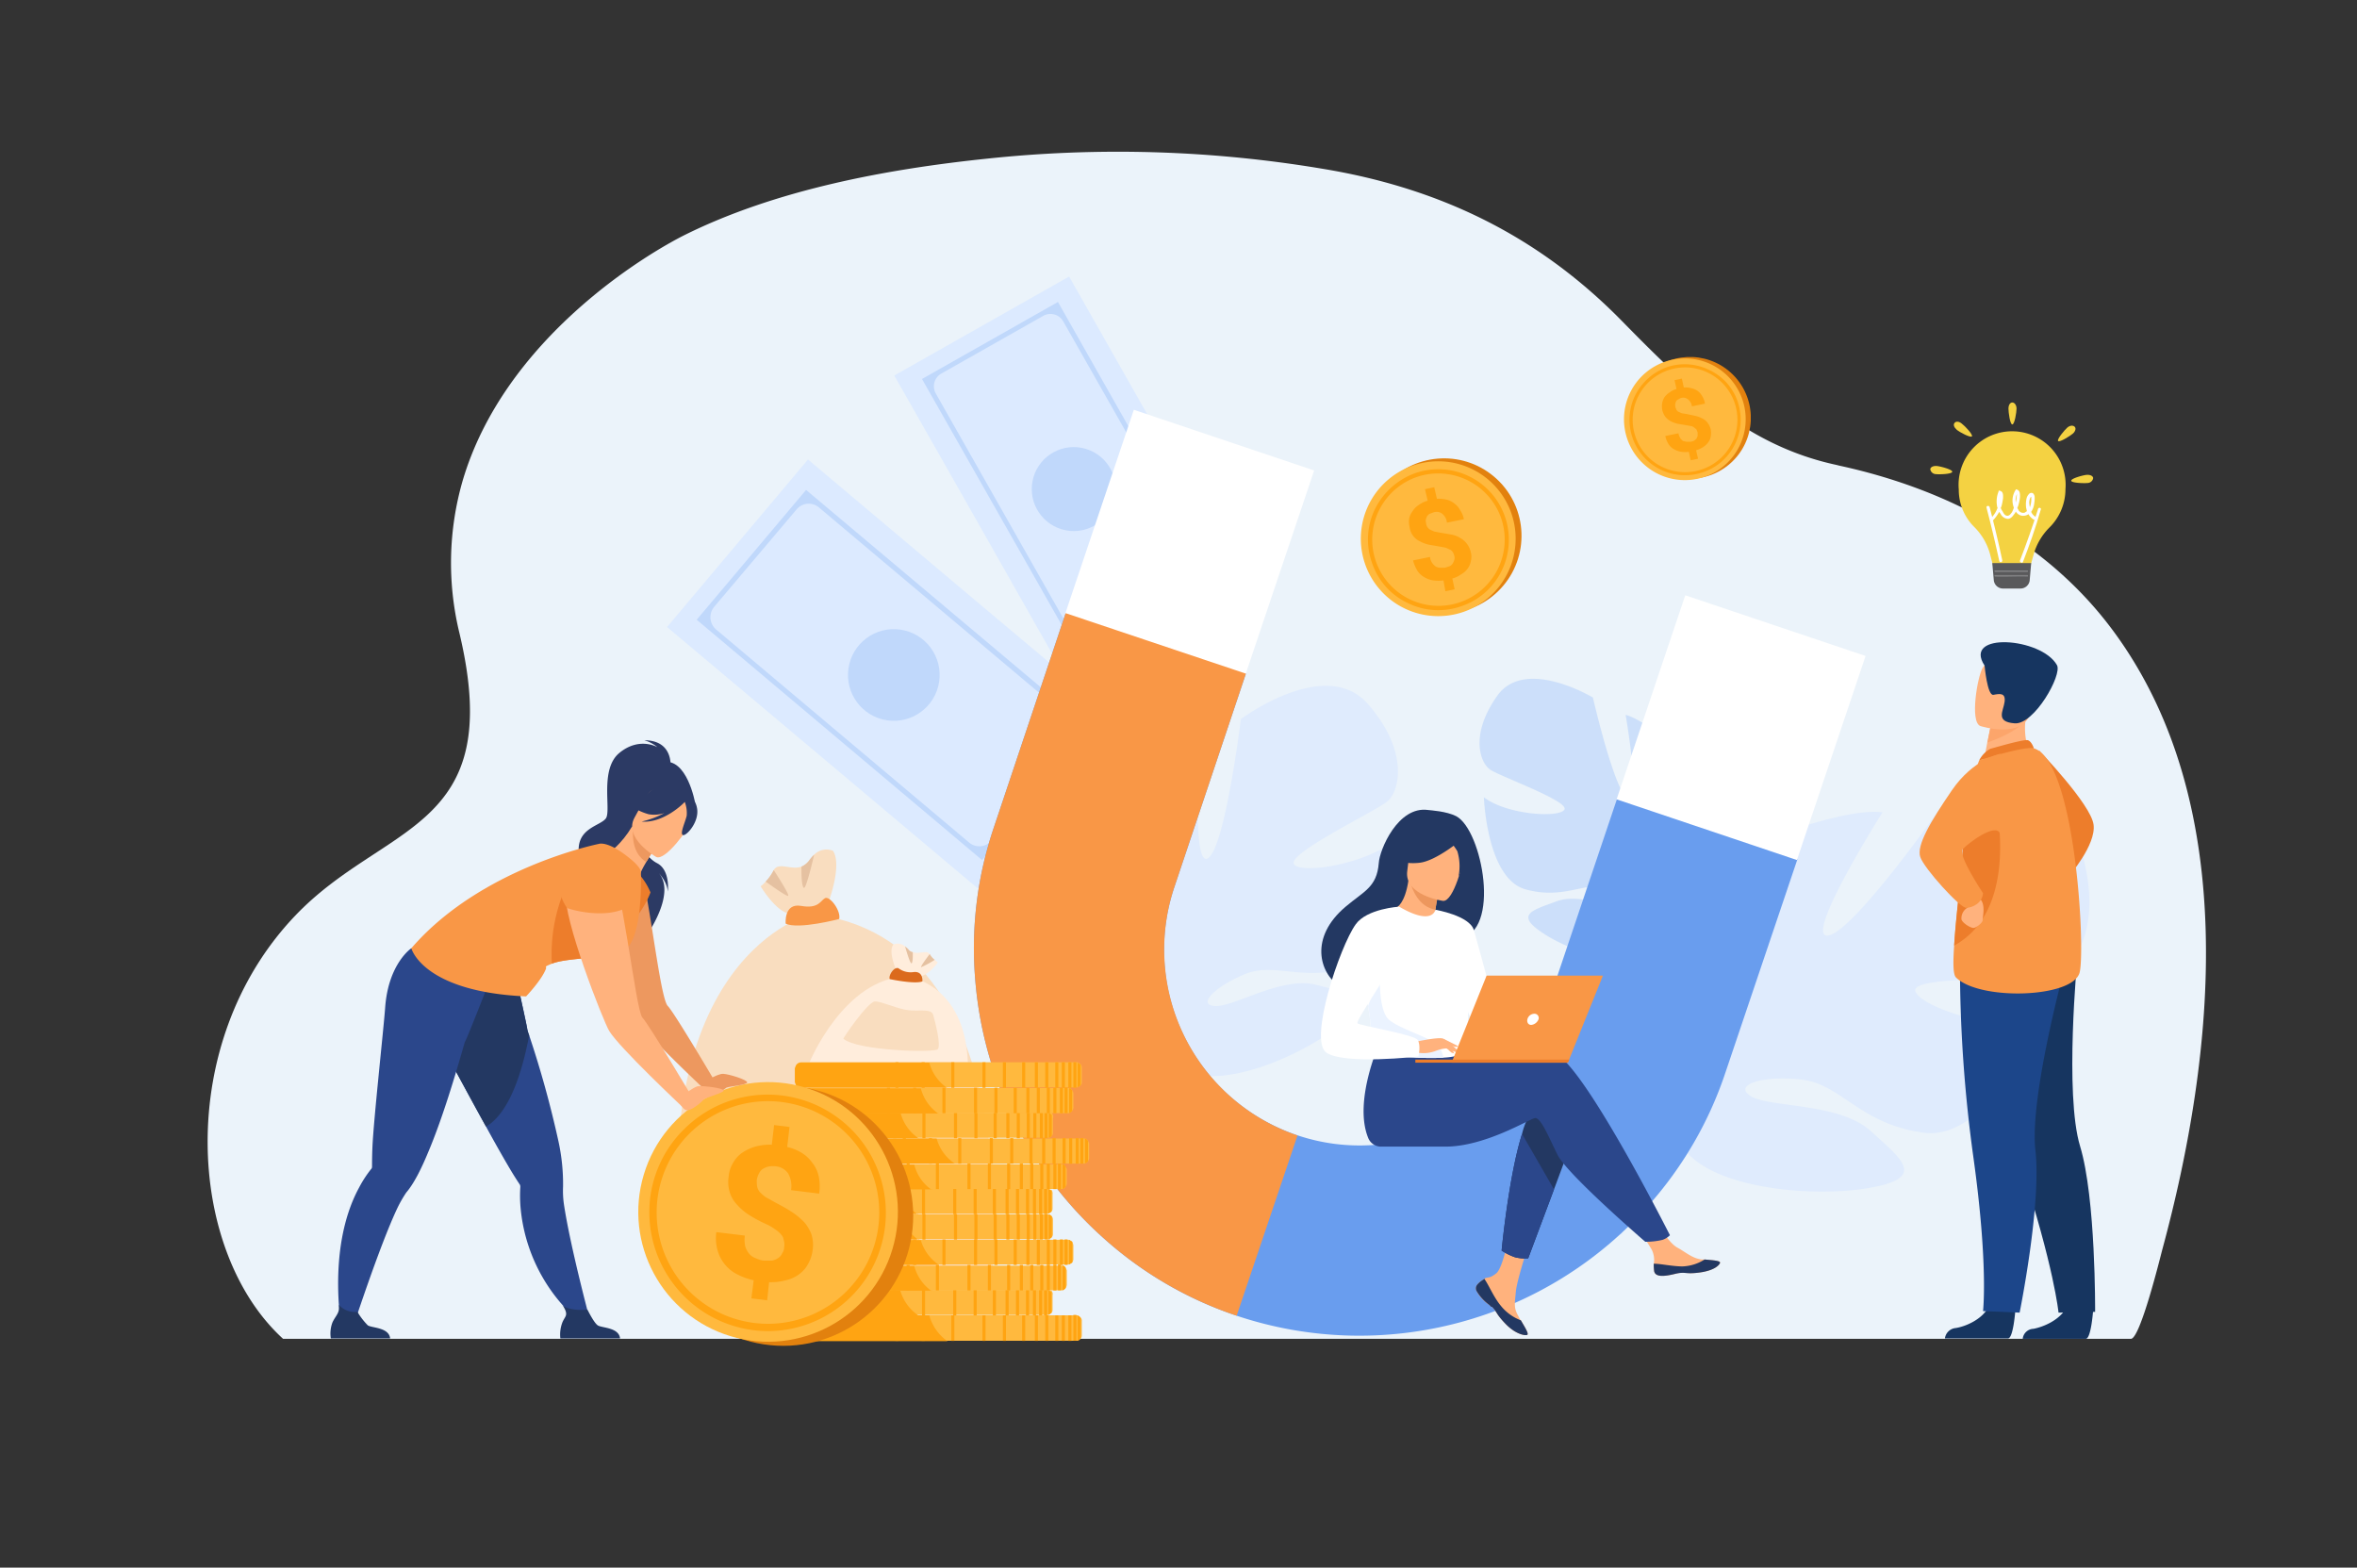 <svg id="Layer_1" data-name="Layer 1" xmlns="http://www.w3.org/2000/svg" viewBox="0 0 612 407"><rect x="0" y="0" width="612" height="407" fill="#333333" stroke="none"/><defs><style>.cls-1{fill:#ebf3fa;}.cls-2{fill:#dceaff;}.cls-3{fill:#c0d8fb;}.cls-4{fill:#dfebfd;}.cls-5{fill:#afcdfb;opacity:0.5;}.cls-6{fill:#ed7d2b;}.cls-7{fill:#163560;}.cls-8{fill:#1c468a;}.cls-9{fill:#ffb27d;}.cls-10{fill:#f99746;}.cls-11{fill:#fca56b;}.cls-12{fill:#f9ddbf;}.cls-13{fill:#e5c1a1;}.cls-14{fill:#e2810e;}.cls-15{fill:#ffb93e;}.cls-16{fill:#ffa412;}.cls-17{fill:#ffeddc;}.cls-18{fill:#db6a1d;}.cls-19{fill:#699dee;}.cls-20{fill:#fff;}.cls-21{fill:#233862;}.cls-22{fill:#2b478b;}.cls-23{fill:#ed975d;}.cls-24{fill:#ebf3ff;}.cls-25{fill:#2c3a64;}.cls-26{fill:#ed985f;}.cls-27{fill:#f4d242;}.cls-28{fill:#59595b;}.cls-29{fill:#808183;}</style></defs><path class="cls-1" d="M73.5,347.6H553.3c2.4,0,7.6-21.1,8.1-23,13.9-51.2,20.5-115.9-12.7-160.8-17.5-23.7-43.9-37-71.1-42.9l-.8-.2c-23.7-5.1-39.1-20.5-56-37.7-21.9-22.2-47.6-34.3-77.5-39.2a321.6,321.6,0,0,0-87.1-2.6c-25.9,2.7-54.6,8-78.4,19.8-9.8,4.9-46.8,26.8-57.7,63.9a77,77,0,0,0-.8,39.5c12.3,51.8-19.6,48.9-42.9,73.6C45.3,270.9,48.5,324.8,73.5,347.6Z"/><polygon class="cls-2" points="292.2 188.6 255.6 232.1 197.6 183.3 197.6 183.3 173.2 162.8 209.8 119.3 255.4 157.7 292.2 188.6"/><path class="cls-3" d="M283.4,189.5,255,223.3l-74.1-62.4,28.4-33.7Zm-26,28.8,21.4-25.5a4,4,0,0,0-.4-5.7l-65.7-55.3a4.1,4.1,0,0,0-5.9.5l-21.4,25.3a4.2,4.2,0,0,0,.5,5.8l65.8,55.4A4.1,4.1,0,0,0,257.4,218.3Z"/><circle class="cls-3" cx="232.1" cy="175.2" r="11.9" transform="translate(24.5 378.9) rotate(-81.5)"/><polygon class="cls-2" points="326.4 157.8 281 183.5 246.7 123 246.7 123 232.2 97.5 277.6 71.8 304.6 119.4 326.4 157.8"/><path class="cls-3" d="M318.5,155.7l-35.2,20L239.4,98.4l35.3-20ZM287,172.2l26.6-15.1A3.7,3.7,0,0,0,315,152L276.1,83.5a3.8,3.8,0,0,0-5.2-1.5L244.4,97a3.8,3.8,0,0,0-1.4,5.2l38.9,68.6A3.7,3.7,0,0,0,287,172.2Z"/><circle class="cls-3" cx="279" cy="127.1" r="10.9" transform="translate(100.8 376.6) rotate(-79)"/><path class="cls-4" d="M541.2,223.8c-4.5-19.3-37.1-14.4-37.1-14.4s-23.1,32.9-29.5,33.5,14.2-32,14.2-32c-12.3-1.6-44.4,12.6-44.4,12.6s.7,39.2-5.6,38.2,1.1-34.8,1.1-34.8c-12.1,3.3-23.8,16.9-23.8,16.9-14.7,22.3,14.7,40.1,14.7,40.1s0,13.6-8.9,28.9h0a44.8,44.8,0,0,0-4.1,7.7h3.3a18.6,18.6,0,0,1,1-2.5h0l1-2.1h0a35.4,35.4,0,0,0,2.2-4.3h0c3.2-6.1,7.8-13.9,10.7-15.5a11,11,0,0,1-.6-1.6l.6,1.6c5.3,12.1,33.2,15,48.9,12.4s9-7.4.9-14.8-25.9-6.1-31-9,2.6-5.6,13-4.4S483,292,499.7,294.1s30.6-29,30.6-29c-11.7,3.2-32.3-3.9-33-7.9s30.1-2.6,35-3.7S545.8,243.2,541.2,223.8Z"/><path class="cls-5" d="M388.8,180.6c7.2-10.1,24.8.5,24.8.5s5.6,24.4,9.1,26.3-.6-21.8-.6-21.8c7.5,2,22.6,17.7,22.6,17.7s-9.7,22.5-5.8,23.4,7.6-20.3,7.6-20.3c6.2,4.7,9.7,15.3,9.7,15.3,3.2,16.4-18,19.7-18,19.7a39.6,39.6,0,0,0-1.7,18.8h0a29.1,29.1,0,0,1,.6,5.3l-1.9-.7v-1.7h0a8.2,8.2,0,0,0-.1-1.4h0c-.1-1.4-.2-2.4-.2-3.1h0c-.5-4.2-1.2-9.8-2.5-11.5l.7-.7-.7.7c-5.9,5.8-22.7.9-31.1-4.4s-3.5-6.3,2.9-8.7,16.4,2.6,20,2.1-.2-3.8-6.4-5.6-11.6,3.2-21.7.4S385.3,207,385.3,207c6,4.6,19.6,5.4,20.9,3.2s-16.7-8.6-19.3-10.4S381.6,190.7,388.8,180.6Z"/><path class="cls-4" d="M355.1,182.7c-11-12.4-32.9,4-32.9,4s-4.1,33.2-8.5,36.1-2.1-29-2.1-29c-9.7,3.7-27.7,26.6-27.7,26.6s16,28.5,10.9,30.3-12.8-26-12.8-26c-7.6,7.1-10.8,21.7-10.8,21.7-2.1,22.1,26.5,23.6,26.5,23.6s5.3,10,4.7,24.8h0a45.6,45.6,0,0,0,0,7.2l2.5-1.2-.3-2.3h0a14.2,14.2,0,0,0-.1-1.9h0c.1-1.9,0-3.2,0-4.1h0c-.1-5.7.2-13.3,1.7-15.6a4.4,4.4,0,0,1-1-.8l1,.8c8.6,6.9,30.2-1.9,40.7-10s3.8-8.9-5.1-11.2-21.3,5.7-26.2,5.5-.3-5,7.7-8.3,15.8,2.6,28.9-2.4,11-33.2,11-33.2c-7.3,6.9-25.2,9.8-27.2,7.1s21-13.7,24.2-16.3S366,195.1,355.1,182.7Z"/><path class="cls-6" d="M529.4,194.8s13.5,14,14.2,19.3-6.5,13.5-6.5,13.5Z"/><path class="cls-7" d="M523.3,340s-.5,7.4-1.9,7.5H505a3.1,3.1,0,0,1,2.8-2.7c2.6-.4,7.1-2.3,8.7-5.8S523.3,340,523.3,340Z"/><path class="cls-7" d="M543.5,340s-.5,7.5-1.9,7.6H525.2a2.9,2.9,0,0,1,2.8-2.6c2.6-.5,7-2.3,8.7-5.8S543.5,340,543.5,340Z"/><path class="cls-7" d="M513.5,260.1s2.3,15.2,11.1,42.1,9.9,38.6,9.9,38.6l9.5-.2s.2-29.5-3.9-43-.7-48.8-.7-48.8Z"/><path class="cls-8" d="M508.9,249.6a366,366,0,0,0,3.5,50.9c3.9,28,2.5,39.9,2.5,39.9l9.5.4s5.7-28.1,4.1-42.1,7.8-48.2,7.8-48.2Z"/><path class="cls-9" d="M527.3,196.1l-5,3.3L515,198c.1-.5.6-3,1-5.2,0-.1.1-.2.1-.4.4-1.9.7-3.5.7-3.5l6.8-3,2.5-1.1c0,.1-.2,2.1-.2,2.4A17.1,17.1,0,0,0,527.3,196.1Z"/><path class="cls-6" d="M516.8,194.4c.2,0,8.8-2.6,9.8-2.2s1.5,2.1,1.5,2.1l-14.2,3.1A7.2,7.2,0,0,1,516.8,194.4Z"/><path class="cls-10" d="M540,252.4c-1.5,6.7-25.9,7.5-32.1,1.4-.8-.7-.8-3.9-.5-8.3.5-8.4,2.3-21.2,2.3-27.7a57.6,57.6,0,0,1,1.1-9.3,72.1,72.1,0,0,1,3.1-11.1s11.9-3.8,14.2-3.1C538.8,197.5,541.5,245.8,540,252.4Z"/><path class="cls-6" d="M507.4,245.5c.5-8.4,2.3-21.2,2.3-27.7a57.6,57.6,0,0,1,1.1-9.3l7.2-1.2S524.9,235.9,507.4,245.5Z"/><path class="cls-9" d="M511.3,233.7a1.8,1.8,0,0,1-.5,2,3.2,3.2,0,0,0-1.5,3c.2.9,2.5,2.4,3.3,2.2s2.3-1.5,2.2-2,1-4.3-.9-5.7S511.3,233.7,511.3,233.7Z"/><path class="cls-10" d="M519.4,195.7s-7,1.3-12.6,9.5-9.2,14.3-8.2,17.3,10.3,13.2,11.9,13.2,4.2-1.2,4.4-3.8c0,0-6.6-9.9-5.3-11.4s8.6-7,9.7-4.1C521.2,221.2,519.4,195.7,519.4,195.7Z"/><path class="cls-11" d="M525.4,187.3c-1.5,2.5-7.1,4.7-9.4,5.5,0-.1.1-.2.1-.4.4-1.9.7-3.5.7-3.5l6.8-3C525.1,185.9,526,186.3,525.4,187.3Z"/><path class="cls-9" d="M514.2,188.5s11,3.5,13-3.4,4.8-11-2.1-13.5-9-.3-10.3,1.8S511.4,187.4,514.2,188.5Z"/><path class="cls-7" d="M515.3,172.8s.7,7.9,2.3,7.6,3.2-.6,2.9,1.8-2.5,5.2,2.6,5.6,12.4-12.6,11-15.1C530.1,165.5,509.5,164,515.3,172.8Z"/><path class="cls-12" d="M197.5,230.1s4.2,7.1,8,7.2,9.7-3.3,9.7-3.3,3.5-9.4,1.1-13.1a4.5,4.5,0,0,0-4.9,1,10.8,10.8,0,0,0-1.3,1.5,4.9,4.9,0,0,1-2,1.6c-2.7,1-5.9-1.3-7.2.9a12.9,12.9,0,0,1-2.1,3A7.4,7.4,0,0,1,197.5,230.1Z"/><path class="cls-12" d="M257.4,333.4s10.2-89.8-46.8-96.1c0,0-44.2,10.5-33.1,96.1Z"/><path class="cls-10" d="M217.9,238.6s-10.6,2.8-13.9,1.2c0,0-.5-5.4,4-4.6s5-1.3,6.2-2S218.4,236.4,217.9,238.6Z"/><path class="cls-13" d="M208.7,230.5c.6.6,2.7-8.6,2.7-8.6a10.8,10.8,0,0,0-1.3,1.5,4.9,4.9,0,0,1-2,1.6C208.1,225.3,208,229.9,208.7,230.5Z"/><path class="cls-13" d="M198.8,228.9c.2.1,5.1,3.7,5.8,3.7s-3.7-6.7-3.7-6.7A12.9,12.9,0,0,1,198.8,228.9Z"/><circle class="cls-14" cx="375.1" cy="139.3" r="20.1" transform="translate(26.8 336.3) rotate(-49.9)"/><path class="cls-15" d="M354.4,146.3a20.1,20.1,0,1,1,25.5,12.6A20.1,20.1,0,0,1,354.4,146.3Z"/><path class="cls-16" d="M379.4,157.4a17.9,17.9,0,0,1-14-.9,17.7,17.7,0,0,1-9.2-10.5,18,18,0,0,1,.9-14,18.7,18.7,0,0,1,10.5-9.2,18.3,18.3,0,0,1,22.3,25.4A18,18,0,0,1,379.4,157.4ZM368,123.8a17.2,17.2,0,1,0,21.8,10.8A17.3,17.3,0,0,0,368,123.8Z"/><path class="cls-16" d="M377.6,144.3a3,3,0,0,0-.4-1c-.2-.2-.4-.5-.7-.6l-1.1-.5-1.6-.3-2.9-.5a9.2,9.2,0,0,1-2.3-.9,4.6,4.6,0,0,1-1.7-1.4,4.8,4.8,0,0,1-.9-2.3,5.5,5.5,0,0,1-.1-2.2,4.8,4.8,0,0,1,.9-1.9,4.9,4.9,0,0,1,1.6-1.6,7,7,0,0,1,2.3-1.1l-.7-3,2.4-.5.7,3a9.3,9.3,0,0,1,2.4.2,5.1,5.1,0,0,1,2.1,1,5,5,0,0,1,1.5,1.7,6.4,6.4,0,0,1,1,2.4l-4.4.9a3.4,3.4,0,0,0-1.2-2.3,2.4,2.4,0,0,0-2.2-.4l-1.1.4a2.3,2.3,0,0,0-.7.7,4.6,4.6,0,0,0-.3.9,2.8,2.8,0,0,0,.1.9,1.9,1.9,0,0,0,.3.9,2.3,2.3,0,0,0,.7.7l1.1.5,1.6.3,2.9.5a6.9,6.9,0,0,1,2.3.9,5.6,5.6,0,0,1,2.7,3.7,4.5,4.5,0,0,1,0,2.3,4.6,4.6,0,0,1-.8,1.9,5,5,0,0,1-1.7,1.5,7,7,0,0,1-2.3,1.1l.6,2.8-2.4.5-.5-2.8a11.3,11.3,0,0,1-2.6,0,6.3,6.3,0,0,1-2.3-.8,5.5,5.5,0,0,1-1.8-1.6,10.3,10.3,0,0,1-1.2-2.8l4.4-.9a3.4,3.4,0,0,0,.6,1.6,3.8,3.8,0,0,0,.9.9,2.7,2.7,0,0,0,1.2.3h1.2l1.2-.4a1.9,1.9,0,0,0,.8-.7,3.6,3.6,0,0,0,.4-.9A1.7,1.7,0,0,0,377.6,144.3Z"/><circle class="cls-14" cx="438.8" cy="108.3" r="15.8" transform="translate(41 323) rotate(-42.2)"/><path class="cls-15" d="M422.5,113.9a15.8,15.8,0,1,1,20.1,9.9A15.8,15.8,0,0,1,422.5,113.9Z"/><path class="cls-16" d="M442.2,122.6a14.4,14.4,0,0,1-17.6-20,14.9,14.9,0,0,1,8.3-7.3,14.5,14.5,0,0,1,11,.8,14,14,0,0,1,7.3,8.2,14.4,14.4,0,0,1-.7,11A14.2,14.2,0,0,1,442.2,122.6Zm-9-26.5a13.6,13.6,0,1,0,17.2,8.5A13.6,13.6,0,0,0,433.2,96.1Z"/><path class="cls-16" d="M440.8,112.3l-.3-.8-.6-.5a1.9,1.9,0,0,0-.9-.4l-1.2-.2-2.3-.4a7.5,7.5,0,0,1-1.8-.7,4.7,4.7,0,0,1-1.3-1.1,4.9,4.9,0,0,1-.8-1.8,5.4,5.4,0,0,1,0-1.8,4.7,4.7,0,0,1,.6-1.5,4.9,4.9,0,0,1,1.3-1.2,5.1,5.1,0,0,1,1.8-.9l-.5-2.3,1.9-.4.5,2.3a6.5,6.5,0,0,1,2,.2,4.6,4.6,0,0,1,1.6.7,4.1,4.1,0,0,1,1.2,1.4,4.7,4.7,0,0,1,.7,1.9l-3.4.7a2.6,2.6,0,0,0-1-1.8,1.9,1.9,0,0,0-1.7-.4,2,2,0,0,0-.8.4,1,1,0,0,0-.6.5,1.9,1.9,0,0,0-.2.7c-.1.2,0,.5,0,.8l.3.7a1.2,1.2,0,0,0,.5.5l.9.4,1.3.2,2.3.5a6.7,6.7,0,0,1,1.8.7,3.3,3.3,0,0,1,1.3,1.1,4.5,4.5,0,0,1,.8,1.7,5.4,5.4,0,0,1,0,1.8,3.3,3.3,0,0,1-.7,1.6,5.1,5.1,0,0,1-1.3,1.2,7.5,7.5,0,0,1-1.8.8l.5,2.2-1.9.4-.5-2.2a6.1,6.1,0,0,1-1.9,0,4.8,4.8,0,0,1-1.8-.6,3.7,3.7,0,0,1-1.5-1.3,6.3,6.3,0,0,1-.9-2.2l3.4-.7a5,5,0,0,0,.5,1.3,4.6,4.6,0,0,0,.7.7l1,.2h.9a2.9,2.9,0,0,0,1-.3l.6-.5.3-.7Z"/><path class="cls-17" d="M243.5,249.9s-2.6,3.6-4.9,3.6-5.9-1.7-5.9-1.7-2.2-4.8-.7-6.6a3,3,0,0,1,3,.5l.8.7a1.8,1.8,0,0,0,1.2.8c1.7.6,3.7-.6,4.4.5a5,5,0,0,0,1.3,1.5Z"/><path class="cls-17" d="M210.2,275.8s9-21.9,25.3-22.3c0,0,15,1.7,15.8,22.3Z"/><path class="cls-18" d="M231,254.2s6.5,1.4,8.5.6c0,0,.3-2.8-2.4-2.4a5.3,5.3,0,0,1-3.8-1C232.3,250.9,230.7,253,231,254.2Z"/><path class="cls-13" d="M236.7,250.1c-.4.3-1.7-4.4-1.7-4.4l.8.7a1.8,1.8,0,0,0,1.2.8C237,247.4,237.1,249.8,236.7,250.1Z"/><path class="cls-13" d="M242.7,249.2a22.9,22.9,0,0,1-3.5,1.9c-.4,0,2.2-3.4,2.2-3.4A5,5,0,0,0,242.7,249.2Z"/><path class="cls-12" d="M219,269.7c-.2-.1,6.4-9.7,8.2-9.7s5.9,2,8.8,2.3,5.8-.5,6.3,1.2,2.1,7.9,1.2,8.9S222.6,272.8,219,269.7Z"/><path class="cls-19" d="M466.7,223.1,448,278.5a98.8,98.8,0,0,1-19.9,34.4,100.3,100.3,0,0,1-107,28.7,98.4,98.4,0,0,1-34.4-20,100.7,100.7,0,0,1-33.5-67.5,97.5,97.5,0,0,1,4.9-39.4l18.6-55.5,46.8,15.7-18.6,55.5a50.8,50.8,0,0,0,96.3,32.4l18.7-55.5Z"/><rect class="cls-20" x="284.3" y="112.7" width="49.4" height="55.9" transform="translate(60.9 -91.1) rotate(18.6)"/><rect class="cls-20" x="427.5" y="160.8" width="49.4" height="55.9" transform="translate(83.7 -134.2) rotate(18.6)"/><path class="cls-10" d="M336.9,294.8l-15.8,46.8a98.4,98.4,0,0,1-34.4-20,100.7,100.7,0,0,1-33.5-67.5,97.5,97.5,0,0,1,4.9-39.4l18.6-55.5,46.8,15.7-18.6,55.5a51,51,0,0,0,32,64.4Z"/><path class="cls-9" d="M383.6,333.5a1.5,1.5,0,0,0-.2,1.7h0a9.7,9.7,0,0,0,3.3,3.6l.5.5h.2c1.4,1.4.9,1.7,3.5,4.4s5,3.1,5.6,2.9-.5-1.9-1.6-3.8l-.2-.2c-.1-.3-.3-.5-.4-.8-1.3-2.2-1-3.2-.7-6.5s4.2-15,4.2-15l-5.7-1s-1.7,9.8-3.6,11.3-2.1.8-3.1,1.4l-.2.2A6.1,6.1,0,0,0,383.6,333.5Z"/><path class="cls-21" d="M383.6,333.5a1.5,1.5,0,0,0-.2,1.7h0a11.8,11.8,0,0,0,3.3,3.6l.5.5h.2c1.4,1.4.9,1.7,3.5,4.4s5,3.1,5.6,2.9-.5-1.9-1.6-3.8a12.2,12.2,0,0,1-5.3-3.9c-1.8-2.2-3-5.2-4.2-6.9l-.2.2A6.1,6.1,0,0,0,383.6,333.5Z"/><path class="cls-9" d="M429.5,330c.3,1.7,2.8,1.4,5.6.7s2.2.2,6.1-.3,5.2-1.9,5.4-2.5-1.9-.7-4-.9h-.8c-2.4-.3-4.1-1.9-6.3-3.1s-5.1-6.1-5.1-6.1l-5.5.4s2.9,4.4,4,6.3a6,6,0,0,1,.5,3.7A12.8,12.8,0,0,0,429.5,330Z"/><path class="cls-21" d="M435.1,330.7c2.8-.6,2.2.2,6.1-.3s5.2-1.9,5.4-2.5-1.9-.7-4-.9h0a11.4,11.4,0,0,1-5.7,1.8c-2.7,0-5.6-.7-7.5-.7a12.8,12.8,0,0,0,.1,1.9C429.8,331.7,432.3,331.4,435.1,330.7Z"/><path class="cls-21" d="M408.6,295.1l-5.1,13.7-6.7,17.9a10.1,10.1,0,0,1-3.5-.3,16.1,16.1,0,0,1-3.4-1.7s1.8-19.2,5.3-30.3a18.3,18.3,0,0,1,2.9-6.4C403.5,281.7,408.6,295.1,408.6,295.1Z"/><path class="cls-22" d="M403.4,273.3c-3.3-1.1-12.9.3-22.5,2.2l-2-3.3-20.6-1.7s-6.9,15.2-3.1,24.8a3.6,3.6,0,0,0,3.5,2.4h16.6c10.3,0,21.7-7.1,23.2-7.4s3.4,4.4,5.9,9.5,22.8,22.6,22.8,22.6a18.4,18.4,0,0,0,4.5-.5,5,5,0,0,0,1.9-1.2S410.9,275.7,403.4,273.3Z"/><path class="cls-21" d="M378.1,211.9c-2.6-1.3-6.6-1.5-7.3-1.6-7.8-1.1-12.6,10.3-12.8,13.8-.5,6.3-3.9,7.3-8.6,11.3-9.5,8-6.8,17.2-1.6,20.7,3.2,2.1,8.6,0,8.6,0l22.4-12.4C389.9,242.1,384.9,215.5,378.1,211.9Z"/><path class="cls-9" d="M372.7,240.2s-3.7,1.3-6.1.2-4.1-4.8-4-4.8,2.2-1,3.1-7l.4.2,7.5,2.7s-.6,2.4-.9,4.7S372.2,240,372.7,240.2Z"/><path class="cls-23" d="M373.6,231.5s-.6,2.4-.9,4.7c-4.3-.8-6-5.1-6.6-7.4Z"/><path class="cls-9" d="M374.7,233.9s-10.2-1.4-9.3-7.8.3-10.8,6.9-10.2,7.5,3.2,7.7,5.5S377.4,234.1,374.7,233.9Z"/><path class="cls-21" d="M379.6,217.9s-6.6,5.6-11,6.1-6.2-1-6.2-1a18,18,0,0,0,4.2-5.7,3.2,3.2,0,0,1,2.6-1.9C372.4,215.2,378.4,215,379.6,217.9Z"/><path class="cls-21" d="M375.5,217.4a16.9,16.9,0,0,1,2.9,3.6,13.5,13.5,0,0,1,.3,6.6s3.4-6.6,1.5-9.8S375.5,217.4,375.5,217.4Z"/><path class="cls-20" d="M381.3,255.3c-.3,20.8-.1,16.4-2.4,18.4-.5.5-2.1.8-4.1.9-6.3.4-17.5-.6-17.9-1.8-1.5-4.1-.5-5.3-1.7-11.6a20.9,20.9,0,0,0-.5-2.1c-1-4.3-2-5.8,1.6-12.6s6.7-11.3,7-11.1c8.7,5.1,9.4.8,9.4.8S381.4,245.2,381.3,255.3Z"/><path class="cls-22" d="M403.5,308.8l-6.7,17.9a10.1,10.1,0,0,1-3.5-.3,16.1,16.1,0,0,1-3.4-1.7s1.8-19.2,5.3-30.3Z"/><path class="cls-20" d="M372.7,236.2s8.9,1.5,10,5.3,7.2,26.4,7.2,26.4-4.6.9-6.7-1.2-7.2-19.5-7.2-19.5Z"/><path class="cls-24" d="M374.8,274.6c-6.3.4-17.5-.6-17.9-1.8-1.5-4.1-.5-5.3-1.7-11.6l3.1-8.6s-.5,9.6,2.3,12.1,11.6,4.9,13,7A7.4,7.4,0,0,1,374.8,274.6Z"/><path class="cls-9" d="M367.5,270.5s6.3-1.4,7.3-.8,3.5,2.6,3.8,3.3-2.2-.5-3.1-.8a9.6,9.6,0,0,0-2.6.6,8.9,8.9,0,0,1-4.8.5Z"/><path class="cls-20" d="M363.3,235.4s-8.4.5-11.3,4.6c-4.1,5.7-12.3,30.1-7.6,33.3s23.9,1,23.9,1,.7-2.9-.2-4.3-14.9-3.7-15.6-4.3,8.1-12.7,8.1-14.6S363.3,235.4,363.3,235.4Z"/><path class="cls-9" d="M375.1,271.4a10,10,0,0,0,1.8,1.9l.7.2-.9-1.6Z"/><path class="cls-9" d="M374.8,269.7l3.8,1.9s-.1.2-.6.2a6,6,0,0,1-1.6-.5Z"/><polygon class="cls-10" points="376.9 275.9 407.1 275.9 416.2 253.3 386 253.3 376.9 275.9"/><polygon class="cls-6" points="407.5 275.1 367.5 275.1 367.5 275.9 407.1 275.9 407.5 275.1"/><path class="cls-20" d="M399.5,264.6a1.1,1.1,0,0,0-1.1-1.4,1.9,1.9,0,0,0-1.8,1.4c-.2.8.2,1.5,1,1.5A2.3,2.3,0,0,0,399.5,264.6Z"/><path class="cls-15" d="M280.9,343v3.7a1.1,1.1,0,0,1-.3.8,1.6,1.6,0,0,1-.8.6H208.2a1.7,1.7,0,0,1-1.7-1.4.1.1,0,0,1-.1-.1V343c0-.1,0-.1.1-.1a1.6,1.6,0,0,1,1.7-1.4h71.6a1.6,1.6,0,0,1,.8.6A1.1,1.1,0,0,1,280.9,343Z"/><path class="cls-16" d="M246,348.2H208a1.5,1.5,0,0,1-1.5-1.4.1.1,0,0,1-.1-.1V343c0-.1,0-.1.1-.1a1.5,1.5,0,0,1,1.5-1.4h33.3A12,12,0,0,0,246,348.2Z"/><rect class="cls-16" x="271.4" y="341.5" width="0.8" height="6.63"/><rect class="cls-16" x="268.7" y="341.5" width="0.8" height="6.63"/><rect class="cls-16" x="265.4" y="341.5" width="0.8" height="6.63"/><rect class="cls-16" x="260.4" y="341.5" width="0.8" height="6.63"/><rect class="cls-16" x="255.1" y="341.5" width="0.8" height="6.63"/><rect class="cls-16" x="247" y="341.5" width="0.8" height="6.63"/><rect class="cls-16" x="239.3" y="341.5" width="0.8" height="6.63"/><rect class="cls-16" x="232.5" y="341.5" width="0.8" height="6.63"/><rect class="cls-16" x="274" y="341.5" width="0.8" height="6.63"/><rect class="cls-16" x="275.7" y="341.5" width="0.8" height="6.63"/><rect class="cls-16" x="277.4" y="341.5" width="0.8" height="6.63"/><path class="cls-16" d="M279.5,341.6v6.5h-.8v-6.7h.8Z"/><path class="cls-16" d="M280.6,342.2v5.3a1.6,1.6,0,0,1-.8.6v-6.5A1.6,1.6,0,0,1,280.6,342.2Z"/><path class="cls-15" d="M273.3,336.3v3.8a1.1,1.1,0,0,1-.3.8l-.8.5H200.6c-.9,0-1.7-.6-1.7-1.3h0v-3.8h0a1.6,1.6,0,0,1,1.7-1.4h71.7a.1.1,0,0,0,.1.1h.2a.1.1,0,0,1,.1.1h.3A1.3,1.3,0,0,1,273.3,336.3Z"/><path class="cls-16" d="M238.4,341.5h-38a1.4,1.4,0,0,1-1.5-1.3h0v-3.8h0a1.5,1.5,0,0,1,1.5-1.4h33.4v.2A11.8,11.8,0,0,0,238.4,341.5Z"/><rect class="cls-16" x="263.8" y="334.9" width="0.8" height="6.63"/><rect class="cls-16" x="261.1" y="334.9" width="0.8" height="6.63"/><rect class="cls-16" x="257.8" y="334.9" width="0.8" height="6.63"/><rect class="cls-16" x="252.8" y="334.9" width="0.8" height="6.63"/><rect class="cls-16" x="247.5" y="334.9" width="0.8" height="6.63"/><rect class="cls-16" x="239.4" y="334.9" width="0.8" height="6.63"/><rect class="cls-16" x="231.7" y="334.9" width="0.8" height="6.63"/><rect class="cls-16" x="224.9" y="334.9" width="0.8" height="6.63"/><rect class="cls-16" x="266.4" y="334.9" width="0.8" height="6.63"/><rect class="cls-16" x="268.2" y="334.9" width="0.8" height="6.63"/><rect class="cls-16" x="269.8" y="334.9" width="0.8" height="6.63"/><path class="cls-16" d="M271.9,334.9v6.6h-.8v-6.6h.8Z"/><path class="cls-16" d="M273,335.5v5.4l-.8.5V335Z"/><path class="cls-15" d="M277,329.9v3.7a1.9,1.9,0,0,1-.3.8,1.6,1.6,0,0,1-.8.6H204.2l-.7-.2a1.4,1.4,0,0,1-1-1.1h0v-3.7h0a1.6,1.6,0,0,1,1.7-1.4h71.7a1.6,1.6,0,0,1,.8.6A1.9,1.9,0,0,1,277,329.9Z"/><path class="cls-16" d="M242.1,335.1h-38l-.7-.2a1.4,1.4,0,0,1-.9-1.1h0v-3.7h0a1.5,1.5,0,0,1,1.6-1.4h33.3a11.5,11.5,0,0,0,4.5,6.5C241.9,335,242,335,242.1,335.1Z"/><rect class="cls-16" x="267.5" y="328.4" width="0.8" height="6.63"/><rect class="cls-16" x="264.8" y="328.4" width="0.8" height="6.63"/><rect class="cls-16" x="261.5" y="328.4" width="0.8" height="6.63"/><rect class="cls-16" x="256.5" y="328.4" width="0.8" height="6.63"/><rect class="cls-16" x="251.2" y="328.4" width="0.8" height="6.63"/><rect class="cls-16" x="243" y="328.4" width="0.8" height="6.63"/><rect class="cls-16" x="235.4" y="328.4" width="0.8" height="6.63"/><rect class="cls-16" x="228.6" y="328.4" width="0.8" height="6.63"/><rect class="cls-16" x="270.1" y="328.4" width="0.8" height="6.63"/><rect class="cls-16" x="271.8" y="328.4" width="0.8" height="6.63"/><rect class="cls-16" x="273.5" y="328.4" width="0.8" height="6.63"/><path class="cls-16" d="M275.5,328.5V335h-.8v-6.7h.8Z"/><path class="cls-16" d="M276.7,329.1v5.3a1.6,1.6,0,0,1-.8.6v-6.5A1.6,1.6,0,0,1,276.7,329.1Z"/><path class="cls-15" d="M278.7,323.3V327a1.9,1.9,0,0,1-.3.8l-.8.5H205.9a1.7,1.7,0,0,1-1.7-1.3h0v-3.7h0a1.7,1.7,0,0,1,1.5-1.4h71.9l.8.5A3.2,3.2,0,0,1,278.7,323.3Z"/><path class="cls-16" d="M243.8,328.4h-38a1.5,1.5,0,0,1-1.6-1.3h0v-3.7h0a1.6,1.6,0,0,1,1.4-1.4h33.5A11.5,11.5,0,0,0,243.8,328.4Z"/><rect class="cls-16" x="269.2" y="321.8" width="0.8" height="6.63"/><rect class="cls-16" x="266.5" y="321.8" width="0.8" height="6.63"/><rect class="cls-16" x="263.2" y="321.8" width="0.8" height="6.63"/><rect class="cls-16" x="258.2" y="321.8" width="0.8" height="6.63"/><rect class="cls-16" x="252.9" y="321.8" width="0.8" height="6.63"/><rect class="cls-16" x="244.7" y="321.8" width="0.8" height="6.63"/><rect class="cls-16" x="237.1" y="321.8" width="0.8" height="6.63"/><rect class="cls-16" x="230.3" y="321.8" width="0.8" height="6.63"/><rect class="cls-16" x="271.8" y="321.8" width="0.8" height="6.63"/><rect class="cls-16" x="273.5" y="321.8" width="0.8" height="6.63"/><rect class="cls-16" x="275.2" y="321.8" width="0.8" height="6.63"/><path class="cls-16" d="M277.2,321.8v6.6h-.8v-6.6h.8Z"/><path class="cls-16" d="M278.4,322.4v5.4l-.8.5v-6.4Z"/><path class="cls-15" d="M273.4,316.6v3.8a1.1,1.1,0,0,1-.3.8,1.6,1.6,0,0,1-.8.5H200.7a1.7,1.7,0,0,1-1.7-1.3h0v-3.8h0a1.7,1.7,0,0,1,1.3-1.3h72a1.6,1.6,0,0,1,.8.5A1.3,1.3,0,0,1,273.4,316.6Z"/><path class="cls-16" d="M238.6,321.8H200.5a1.5,1.5,0,0,1-1.5-1.3h0v-3.8h0a1.8,1.8,0,0,1,1.2-1.3h33.7a11.9,11.9,0,0,0,4.7,6.6Z"/><rect class="cls-16" x="264" y="315.2" width="0.8" height="6.63"/><rect class="cls-16" x="261.3" y="315.2" width="0.8" height="6.63"/><rect class="cls-16" x="258" y="315.2" width="0.8" height="6.63"/><rect class="cls-16" x="253" y="315.2" width="0.8" height="6.63"/><rect class="cls-16" x="247.7" y="315.2" width="0.8" height="6.63"/><rect class="cls-16" x="239.5" y="315.2" width="0.8" height="6.63"/><rect class="cls-16" x="231.9" y="315.2" width="0.8" height="6.63"/><rect class="cls-16" x="225.1" y="315.2" width="0.8" height="6.63"/><rect class="cls-16" x="266.6" y="315.2" width="0.8" height="6.63"/><rect class="cls-16" x="268.3" y="315.2" width="0.8" height="6.63"/><rect class="cls-16" x="270" y="315.2" width="0.8" height="6.63"/><path class="cls-16" d="M272,315.2v6.6h-.8v-6.6h.8Z"/><path class="cls-16" d="M273.1,315.8v5.4a1.6,1.6,0,0,1-.8.5v-6.4A1.6,1.6,0,0,1,273.1,315.8Z"/><path class="cls-15" d="M273.3,310.1v3.7a1.1,1.1,0,0,1-.3.8l-.8.5H200.3a1.5,1.5,0,0,1-1.4-1.3h0v-3.7h0a1.6,1.6,0,0,1,1.7-1.4h71.7c0,.1,0,.1.1.1h.2a.1.1,0,0,1,.1.1h.3A1.6,1.6,0,0,1,273.3,310.1Z"/><path class="cls-16" d="M238.4,315.2H200.2a1.4,1.4,0,0,1-1.3-1.3h0v-3.7h0a1.5,1.5,0,0,1,1.5-1.4h33.4v.2a11.8,11.8,0,0,0,4.6,6.4Z"/><rect class="cls-16" x="263.8" y="308.6" width="0.8" height="6.63"/><rect class="cls-16" x="261.1" y="308.6" width="0.8" height="6.63"/><rect class="cls-16" x="257.8" y="308.6" width="0.8" height="6.63"/><rect class="cls-16" x="252.8" y="308.6" width="0.8" height="6.63"/><rect class="cls-16" x="247.5" y="308.6" width="0.8" height="6.63"/><rect class="cls-16" x="239.4" y="308.6" width="0.8" height="6.63"/><rect class="cls-16" x="231.7" y="308.6" width="0.8" height="6.63"/><rect class="cls-16" x="224.9" y="308.6" width="0.8" height="6.63"/><rect class="cls-16" x="266.4" y="308.6" width="0.8" height="6.63"/><rect class="cls-16" x="268.2" y="308.6" width="0.8" height="6.63"/><rect class="cls-16" x="269.8" y="308.6" width="0.8" height="6.63"/><path class="cls-16" d="M271.9,308.6v6.6h-.8v-6.6h.8Z"/><path class="cls-16" d="M273,309.3v5.3l-.8.5v-6.4A1.6,1.6,0,0,1,273,309.3Z"/><path class="cls-15" d="M277,303.6v3.7a1.9,1.9,0,0,1-.3.8,1.6,1.6,0,0,1-.8.6H204.2l-.7-.2a1.4,1.4,0,0,1-1-1.1h0v-3.7h0a1.7,1.7,0,0,1,1.7-1.4h71.7a2.4,2.4,0,0,1,.8.6A1.9,1.9,0,0,1,277,303.6Z"/><path class="cls-16" d="M242.1,308.8h-38l-.7-.2a1.4,1.4,0,0,1-.9-1.1h0v-3.7h0a1.6,1.6,0,0,1,1.6-1.4h33.3a11.2,11.2,0,0,0,4.5,6.5Z"/><rect class="cls-16" x="267.5" y="302.1" width="0.8" height="6.63"/><rect class="cls-16" x="264.8" y="302.1" width="0.8" height="6.63"/><rect class="cls-16" x="261.5" y="302.1" width="0.8" height="6.63"/><rect class="cls-16" x="256.5" y="302.1" width="0.8" height="6.63"/><rect class="cls-16" x="251.2" y="302.1" width="0.8" height="6.63"/><rect class="cls-16" x="243" y="302.1" width="0.8" height="6.63"/><rect class="cls-16" x="235.4" y="302.1" width="0.8" height="6.63"/><rect class="cls-16" x="228.6" y="302.1" width="0.8" height="6.63"/><rect class="cls-16" x="270.1" y="302.1" width="0.8" height="6.63"/><rect class="cls-16" x="271.8" y="302.1" width="0.8" height="6.63"/><rect class="cls-16" x="273.5" y="302.1" width="0.8" height="6.63"/><path class="cls-16" d="M275.5,302.2v6.6h-.8v-6.7h.8Z"/><path class="cls-16" d="M276.7,302.8v5.3a1.6,1.6,0,0,1-.8.6v-6.5A2.4,2.4,0,0,1,276.7,302.8Z"/><path class="cls-15" d="M282.8,297v3.7a1.9,1.9,0,0,1-.3.8,2.4,2.4,0,0,1-.8.6H210a1.7,1.7,0,0,1-1.7-1.3h0V297h0a1.7,1.7,0,0,1,1.5-1.4h71.9a1.6,1.6,0,0,1,.8.6A1.9,1.9,0,0,1,282.8,297Z"/><path class="cls-16" d="M247.9,302.1h-38a1.5,1.5,0,0,1-1.6-1.3h0V297h0a1.6,1.6,0,0,1,1.4-1.4h33.5A11.5,11.5,0,0,0,247.9,302.1Z"/><rect class="cls-16" x="273.3" y="295.5" width="0.8" height="6.63"/><rect class="cls-16" x="270.6" y="295.5" width="0.8" height="6.63"/><rect class="cls-16" x="267.3" y="295.5" width="0.8" height="6.63"/><rect class="cls-16" x="262.3" y="295.5" width="0.8" height="6.63"/><rect class="cls-16" x="257" y="295.5" width="0.8" height="6.63"/><rect class="cls-16" x="248.8" y="295.5" width="0.8" height="6.63"/><rect class="cls-16" x="241.2" y="295.5" width="0.8" height="6.63"/><rect class="cls-16" x="234.4" y="295.5" width="0.8" height="6.63"/><rect class="cls-16" x="275.9" y="295.5" width="0.8" height="6.63"/><rect class="cls-16" x="277.6" y="295.5" width="0.8" height="6.63"/><rect class="cls-16" x="279.3" y="295.5" width="0.8" height="6.63"/><path class="cls-16" d="M281.3,295.5v6.6h-.8v-6.6h.8Z"/><path class="cls-16" d="M282.5,296.2v5.3a2.4,2.4,0,0,1-.8.6v-6.5A1.6,1.6,0,0,1,282.5,296.2Z"/><path class="cls-15" d="M273.4,290.3v3.8a1.1,1.1,0,0,1-.3.8,1.6,1.6,0,0,1-.8.5H200.7a1.7,1.7,0,0,1-1.7-1.3h0v-3.8h0a1.6,1.6,0,0,1,1.7-1.4H273a.1.1,0,0,1,.1.1h0A1.3,1.3,0,0,1,273.4,290.3Z"/><path class="cls-16" d="M238.6,295.5H200.5a1.5,1.5,0,0,1-1.5-1.3h0v-3.8h0a1.5,1.5,0,0,1,1.5-1.4h33.4v.2a11.5,11.5,0,0,0,4.7,6.4Z"/><rect class="cls-16" x="264" y="288.9" width="0.8" height="6.63"/><rect class="cls-16" x="261.3" y="288.9" width="0.8" height="6.63"/><rect class="cls-16" x="258" y="288.9" width="0.8" height="6.63"/><rect class="cls-16" x="253" y="288.9" width="0.8" height="6.63"/><rect class="cls-16" x="247.7" y="288.9" width="0.8" height="6.63"/><rect class="cls-16" x="239.5" y="288.9" width="0.8" height="6.63"/><rect class="cls-16" x="231.9" y="288.9" width="0.8" height="6.63"/><rect class="cls-16" x="225.1" y="288.9" width="0.8" height="6.63"/><rect class="cls-16" x="266.6" y="288.9" width="0.8" height="6.63"/><rect class="cls-16" x="268.3" y="288.9" width="0.8" height="6.63"/><rect class="cls-16" x="270" y="288.9" width="0.8" height="6.63"/><path class="cls-16" d="M272,288.9v6.6h-.8v-6.6h.8Z"/><path class="cls-16" d="M273.1,289.5v5.4a1.6,1.6,0,0,1-.8.5V289A1.6,1.6,0,0,1,273.1,289.5Z"/><path class="cls-15" d="M278.7,283.9v3.7a1.9,1.9,0,0,1-.3.8,1.6,1.6,0,0,1-.8.6H205.9l-.7-.2a1.5,1.5,0,0,1-1-1.2h0v-3.7h0a1.7,1.7,0,0,1,1.5-1.4h71.9a1.6,1.6,0,0,1,.8.6A1.9,1.9,0,0,1,278.7,283.9Z"/><path class="cls-16" d="M243.8,289.1h-38l-.7-.2a1.4,1.4,0,0,1-.9-1.2h0v-3.7h0a1.6,1.6,0,0,1,1.4-1.4h33.5a11.5,11.5,0,0,0,4.5,6.5C243.6,289,243.7,289,243.8,289.1Z"/><rect class="cls-16" x="269.2" y="282.4" width="0.8" height="6.63"/><rect class="cls-16" x="266.5" y="282.4" width="0.8" height="6.63"/><rect class="cls-16" x="263.2" y="282.4" width="0.8" height="6.63"/><rect class="cls-16" x="258.2" y="282.4" width="0.8" height="6.63"/><rect class="cls-16" x="252.9" y="282.4" width="0.8" height="6.63"/><rect class="cls-16" x="244.7" y="282.4" width="0.8" height="6.63"/><rect class="cls-16" x="237.1" y="282.4" width="0.8" height="6.63"/><rect class="cls-16" x="230.3" y="282.4" width="0.8" height="6.63"/><rect class="cls-16" x="271.8" y="282.4" width="0.8" height="6.63"/><rect class="cls-16" x="273.5" y="282.4" width="0.8" height="6.63"/><rect class="cls-16" x="275.2" y="282.4" width="0.8" height="6.63"/><path class="cls-16" d="M277.2,282.5V289h-.8v-6.7h.8Z"/><path class="cls-16" d="M278.4,283.1v5.3a1.6,1.6,0,0,1-.8.6v-6.5A1.6,1.6,0,0,1,278.4,283.1Z"/><path class="cls-15" d="M280.9,277.3V281a1.1,1.1,0,0,1-.3.8l-.8.5H208.2c-.9,0-1.7-.6-1.7-1.3h-.1v-3.7c0-.1,0-.1.1-.1a1.6,1.6,0,0,1,1.7-1.4h71.6l.8.5A1.6,1.6,0,0,1,280.9,277.3Z"/><path class="cls-16" d="M246,282.4H208a1.4,1.4,0,0,1-1.5-1.3h-.1v-3.7c0-.1,0-.1.1-.1a1.5,1.5,0,0,1,1.5-1.4h33.3a11.5,11.5,0,0,0,4.7,6.6Z"/><rect class="cls-16" x="271.4" y="275.8" width="0.8" height="6.63"/><rect class="cls-16" x="268.7" y="275.8" width="0.8" height="6.63"/><rect class="cls-16" x="265.4" y="275.8" width="0.8" height="6.63"/><rect class="cls-16" x="260.4" y="275.8" width="0.8" height="6.63"/><rect class="cls-16" x="255.1" y="275.8" width="0.8" height="6.63"/><rect class="cls-16" x="247" y="275.8" width="0.8" height="6.63"/><rect class="cls-16" x="239.3" y="275.8" width="0.8" height="6.63"/><rect class="cls-16" x="232.5" y="275.8" width="0.8" height="6.63"/><rect class="cls-16" x="274" y="275.8" width="0.8" height="6.63"/><rect class="cls-16" x="275.7" y="275.8" width="0.8" height="6.63"/><rect class="cls-16" x="277.4" y="275.8" width="0.8" height="6.63"/><path class="cls-16" d="M279.5,275.8v6.6h-.8v-6.6h.8Z"/><path class="cls-16" d="M280.6,276.4v5.4l-.8.5v-6.4Z"/><circle class="cls-14" cx="202.3" cy="314.4" r="33.7" transform="matrix(0.15, -0.99, 0.99, 0.15, -138.23, 468.79)"/><circle class="cls-15" cx="199.4" cy="314.4" r="33.7" transform="translate(-159 415.3) rotate(-73.3)"/><path class="cls-16" d="M199.4,345.6a30.9,30.9,0,0,1-30.8-30.8,30.2,30.2,0,0,1,9.1-21.7,30.7,30.7,0,1,1,21.7,52.5Zm0-59.7a28.9,28.9,0,1,0,28.9,28.9A28.9,28.9,0,0,0,199.4,285.9Z"/><path class="cls-16" d="M203.6,323.8a3.5,3.5,0,0,0-.1-1.8,2.6,2.6,0,0,0-.7-1.5,6.4,6.4,0,0,0-1.5-1.3,12.7,12.7,0,0,0-2.4-1.4,34.5,34.5,0,0,1-4.3-2.3,14.3,14.3,0,0,1-3.2-2.7,8,8,0,0,1-1.9-3.2,8.9,8.9,0,0,1-.3-4.1,8,8,0,0,1,1.1-3.5,7.8,7.8,0,0,1,2.4-2.7,11.9,11.9,0,0,1,3.4-1.6,14.5,14.5,0,0,1,4.3-.5l.6-5.1,4,.5-.6,5.2a12.3,12.3,0,0,1,3.9,1.6A9.6,9.6,0,0,1,211,302a8.6,8.6,0,0,1,1.6,3.5,12.9,12.9,0,0,1,.1,4.4l-7.3-.9a6.6,6.6,0,0,0-.8-4.4,4.5,4.5,0,0,0-3.2-1.8,6.4,6.4,0,0,0-2,.1,5.2,5.2,0,0,0-1.5.7,3.4,3.4,0,0,0-.9,1.2,4.9,4.9,0,0,0-.5,1.6,9.1,9.1,0,0,0,.1,1.7,3.1,3.1,0,0,0,.7,1.4,10,10,0,0,0,1.5,1.3l2.5,1.4c1.5.8,3,1.6,4.2,2.4a18.4,18.4,0,0,1,3.3,2.7,10.4,10.4,0,0,1,1.9,3.2,9.2,9.2,0,0,1,.3,4.1,9.6,9.6,0,0,1-1.2,3.6,7.8,7.8,0,0,1-2.4,2.7,8.8,8.8,0,0,1-3.4,1.5,14.5,14.5,0,0,1-4.3.5l-.5,4.7-4.1-.5.6-4.7a17.2,17.2,0,0,1-4-1.4,10,10,0,0,1-5.3-6.1,11.6,11.6,0,0,1-.4-5l7.4.9a8.4,8.4,0,0,0,.1,2.8,5.5,5.5,0,0,0,1.1,2,3.9,3.9,0,0,0,1.7,1.1,6.6,6.6,0,0,0,2,.6h2.1a4.4,4.4,0,0,0,1.7-.7,2.9,2.9,0,0,0,1-1.2A2.7,2.7,0,0,0,203.6,323.8Z"/><path class="cls-25" d="M172,197.9c.1-.4-8.8,4-9.3,4.5-4.1,4.6-3,10.7-.6,10.8s1.3,2.5,1.3,2.5l17.1-7.2S178.4,196.5,172,197.9Z"/><path class="cls-25" d="M174.1,198.8s.6-6.6-6.8-6.6a9,9,0,0,1,3.4,1.8s-4.7-2.8-9.9,1.5-2,15-3.5,17-7.7,2.5-7,9.1,19.4,14.8,18.2,20.3c0,0,7.4-10.8,2.1-15.7,0,0,2.6,2.4,2.8,5.3,0,0,.7-5.6-2.8-7.4s-5.7-7.3-5.5-8.4S174.1,198.8,174.1,198.8Z"/><path class="cls-26" d="M167.4,230.1c-1.2-5.5-8.4-7.2-11.7-2.7a5,5,0,0,0-1.2,2.9c-.8,6.3,9.2,31.8,10.7,34.2,2.6,4.2,18,18.6,18,18.6l2.8-1.7s-10.9-18.5-12.6-20.2S169.5,240.6,167.4,230.1Z"/><path class="cls-26" d="M182.1,281.4s4.1-2.7,5.7-2.6,6.1,1.5,6.2,2.2-5.1,1.1-5.4,1.4-3.8,2.7-5.1,2S182.1,281.4,182.1,281.4Z"/><path class="cls-22" d="M153.2,342.8l-3.7-.5a44.1,44.1,0,0,1-14.3-28.4,35.7,35.7,0,0,1-.1-5.7,1.3,1.3,0,0,0-.1-.6h0c-.4-.6-1.4-2.1-2.7-4.3s-3.6-6.2-6.1-10.8c-4.5-8.1-9.7-17.9-11.5-21-5.7-10-3-16.7-3-16.7s16-1.5,20.3-5.3l1.6,2.4s3.4,15.2,3.3,15.3a9.8,9.8,0,0,0,.5,1.6,267,267,0,0,1,7.6,27.5,51.8,51.8,0,0,1,1.2,11.8,24.4,24.4,0,0,0,.2,4.4C148,323.4,153.2,342.8,153.2,342.8Z"/><path class="cls-21" d="M161,347.5H145.5a8.8,8.8,0,0,1,.5-4.1c.7-1.8,1.8-1.8.1-4.5,1,1,4.1,1.4,6.4,1.1.3.5,1.7,3.4,2.7,4.1S160.7,344.6,161,347.5Z"/><path class="cls-21" d="M137.4,268.8c-1.4,7.4-4.5,19.8-11.2,23.7-4.5-8.1-9.7-17.9-11.5-21-5.7-10-3-16.7-3-16.7s16-1.5,20.3-5.3l1.6,2.4s3.4,15.2,3.3,15.3A9.8,9.8,0,0,0,137.4,268.8Z"/><path class="cls-6" d="M165.7,226.7a16.9,16.9,0,0,1,3.2,5s-3.5,10-11.6,11.3C157.3,243,163.7,226.7,165.7,226.7Z"/><path class="cls-22" d="M126.6,256v-2.9c-5.7.7-19.8-6.9-19.8-6.9s-6,4-6.8,15.5c-.4,5.5-3,29.1-3.3,36.2-.1,2.5-.1,4.3-.1,5.1h0a.9.9,0,0,1-.3.6,30.3,30.3,0,0,0-3.1,4.8c-8.8,16.3-4.2,38.5-4.2,38.5l2.1-.6s7.4-22.9,12.2-32.9a32.8,32.8,0,0,1,2.2-3.8c1.9-2.2,3.8-5.9,5.7-10.5,3.6-8.5,7-19.8,9.5-28.6C120.9,270.6,126.6,256,126.6,256Z"/><path class="cls-9" d="M160.2,236.7c-9.4-2.1-3.4-15.3-2.8-15.1s4.1-2.6,6.7-7l.3.3,5.8,5s-1.3,2-2.4,3.9-1.7,3-1.5,3.5S162.7,237.3,160.2,236.7Z"/><path class="cls-26" d="M170.2,219.9s-1.3,2-2.4,3.9c-3.6-2.2-3.6-6.6-3.4-8.9Z"/><path class="cls-9" d="M170.4,222.5s-8.7-4.9-5.6-10.3,4-9.6,9.7-6.7,5.6,5.5,5,7.6S172.7,223.6,170.4,222.5Z"/><path class="cls-25" d="M181,209.9c-.4-2.4-1.6-2.6-2.5-2.4a6.8,6.8,0,0,0-8.4-3.3,12.2,12.2,0,0,1-6.9,4.1s1,1.9,5.2,3.1a8.4,8.4,0,0,0,4.1-.3,23.2,23.2,0,0,1-5.9,2.2c5.5.5,10.7-4.5,11.2-5.1a8.1,8.1,0,0,1,.5,3.6c-.4,1.7-1.8,4.6-1,5S181.6,213.5,181,209.9Z"/><path class="cls-21" d="M101.3,347.5H85.9a8.2,8.2,0,0,1,.4-4.1c.8-1.8,2-2.5,1.7-4.6a5.6,5.6,0,0,0,4.8,1.8,18.4,18.4,0,0,0,2.7,3.5C96.5,344.8,101,344.6,101.3,347.5Z"/><path class="cls-10" d="M161.3,247.2a35.7,35.7,0,0,1-7.6,1.4c-4,.4-8.2.7-10.4,1.6s-1.4.7-1.5,1.2c-1,2.9-5.2,7.3-5.2,7.3-26.9-1.2-29.8-12.5-29.8-12.5,18.1-21,48.7-27.1,48.7-27.1s2.2-.9,7.7,3.5c3.7,2.9,3.2,4,3.2,4S167.2,245.2,161.3,247.2Z"/><path class="cls-6" d="M153.7,248.6c-4,.4-8.2.7-10.4,1.6a43,43,0,0,1,5.4-23.5S152.8,243.5,153.7,248.6Z"/><path class="cls-9" d="M157.9,224.1s-10.2,1-11,7.6,9.8,33.6,11.3,36c2.7,4.4,18.9,19.6,18.9,19.6l3-1.8s-11.5-19.4-13.3-21.3S161.3,226.4,157.9,224.1Z"/><path class="cls-10" d="M147.2,235.7c0,.2,9.4,3.1,15.4,0,0,0,1.3-13.9-5.9-13.1s-11.4,3-11.6,6.4A11.9,11.9,0,0,0,147.2,235.7Z"/><path class="cls-9" d="M176.2,285.4s3.7-3.3,5.2-3.4,6.3.5,6.5,1.1-4.8,1.9-5.1,2.3-3.4,3.3-4.7,2.8S176.2,285.4,176.2,285.4Z"/><path class="cls-27" d="M536.3,127a13.9,13.9,0,1,0-27.7.1,13.6,13.6,0,0,0,4,9.7,15.7,15.7,0,0,1,4.1,7l1.1,4.2h9.1l1.1-3.9a16,16,0,0,1,4.2-7.2A14,14,0,0,0,536.3,127Z"/><path class="cls-28" d="M524.6,152.8h-4.5a2.4,2.4,0,0,1-2.4-2.1l-.4-4.5h10.1l-.4,4.6A2.4,2.4,0,0,1,524.6,152.8Z"/><path class="cls-29" d="M526.5,148.1H518c-.2,0-.2.4.1.4h8.4A.3.3,0,0,0,526.5,148.1Z"/><path class="cls-29" d="M526.5,149.3H518c-.2,0-.2.4.1.4,2.8.1,5.6-.1,8.4,0A.3.3,0,0,0,526.5,149.3Z"/><path class="cls-27" d="M523.6,106.1c0,.9-.5,4.1-1.1,4.1s-1-3.2-1-4.1.4-1.6,1-1.6S523.6,105.2,523.6,106.1Z"/><path class="cls-27" d="M536.8,111c-.7.6-2.8,3.1-2.4,3.5s3.1-1.3,3.8-1.9.9-1.4.5-1.8S537.5,110.4,536.8,111Z"/><path class="cls-27" d="M542,125.4c-.9.1-4.2,0-4.2-.6s3-1.4,3.9-1.5,1.7.2,1.8.8A1.5,1.5,0,0,1,542,125.4Z"/><path class="cls-27" d="M509.4,110c.7.5,3,2.9,2.6,3.3s-3.2-1.1-3.9-1.7-1-1.3-.6-1.8S508.7,109.4,509.4,110Z"/><path class="cls-27" d="M502.7,123.1c.9.1,4.1,0,4.2-.6s-3-1.4-3.9-1.5-1.7.2-1.8.8A1.5,1.5,0,0,0,502.7,123.1Z"/><path class="cls-20" d="M528.4,134.1a2.9,2.9,0,0,1-1-1.2,4.9,4.9,0,0,0,.8-2.3,6.1,6.1,0,0,0,.1-1.4,1.4,1.4,0,0,0-.4-1.1.8.8,0,0,0-1.1.2,2.4,2.4,0,0,0-.6,1.1,7,7,0,0,0-.1,2.5c.1.3.1.5.2.8l-.6.4a1.4,1.4,0,0,1-1.7-.9l-.2-.3.2-.5a10.3,10.3,0,0,0,.5-2.4c0-.7,0-1.5-.6-1.8s-.4-.1-.6.1a5.1,5.1,0,0,0-.4,4.5,6.1,6.1,0,0,1-.5,1.2c-.3.4-.7,1-1.3.9s-.9-.7-1.1-1.1a4.1,4.1,0,0,1-.5-.9l.2-.5a15.5,15.5,0,0,0,.4-2.1c0-.6.1-1.5-.6-1.8s-.5,0-.6.2a6.9,6.9,0,0,0-.3,4,.1.1,0,0,0,.1.1,7.5,7.5,0,0,1-1.8,2.8c-.3.3.2.9.6.5a11.2,11.2,0,0,0,1.6-2.2l.4.6a2.3,2.3,0,0,0,1.7,1.2c.7.1,1.3-.5,1.7-1.1a2.2,2.2,0,0,0,.5-.8,2.3,2.3,0,0,0,1.6,1.1,2.5,2.5,0,0,0,1.7-.4,3.7,3.7,0,0,0,1.2,1.3C528.4,135.3,529,134.5,528.4,134.1Zm-4.7-5.8c0,.3-.1.8-.1,1a5.2,5.2,0,0,1-.2,1.1A3.6,3.6,0,0,1,523.7,128.3Zm3.2,2.1a3.6,3.6,0,0,1,.2-1l.2-.4h.1a6,6,0,0,1-.3,2.6v.2A6.1,6.1,0,0,1,526.9,130.4Z"/><path class="cls-20" d="M529.2,132.1c-1.4,4.5-3,9-4.7,13.4-.2.5.7.9.8.3,1.7-4.4,3.3-8.9,4.6-13.5C530.1,131.9,529.4,131.6,529.2,132.1Z"/><path class="cls-20" d="M515.8,131.8q1.8,6.9,3.3,13.8a.4.4,0,1,0,.8-.1c-1-4.7-2.1-9.3-3.3-13.9C516.4,131.2,515.7,131.3,515.8,131.8Z"/></svg>